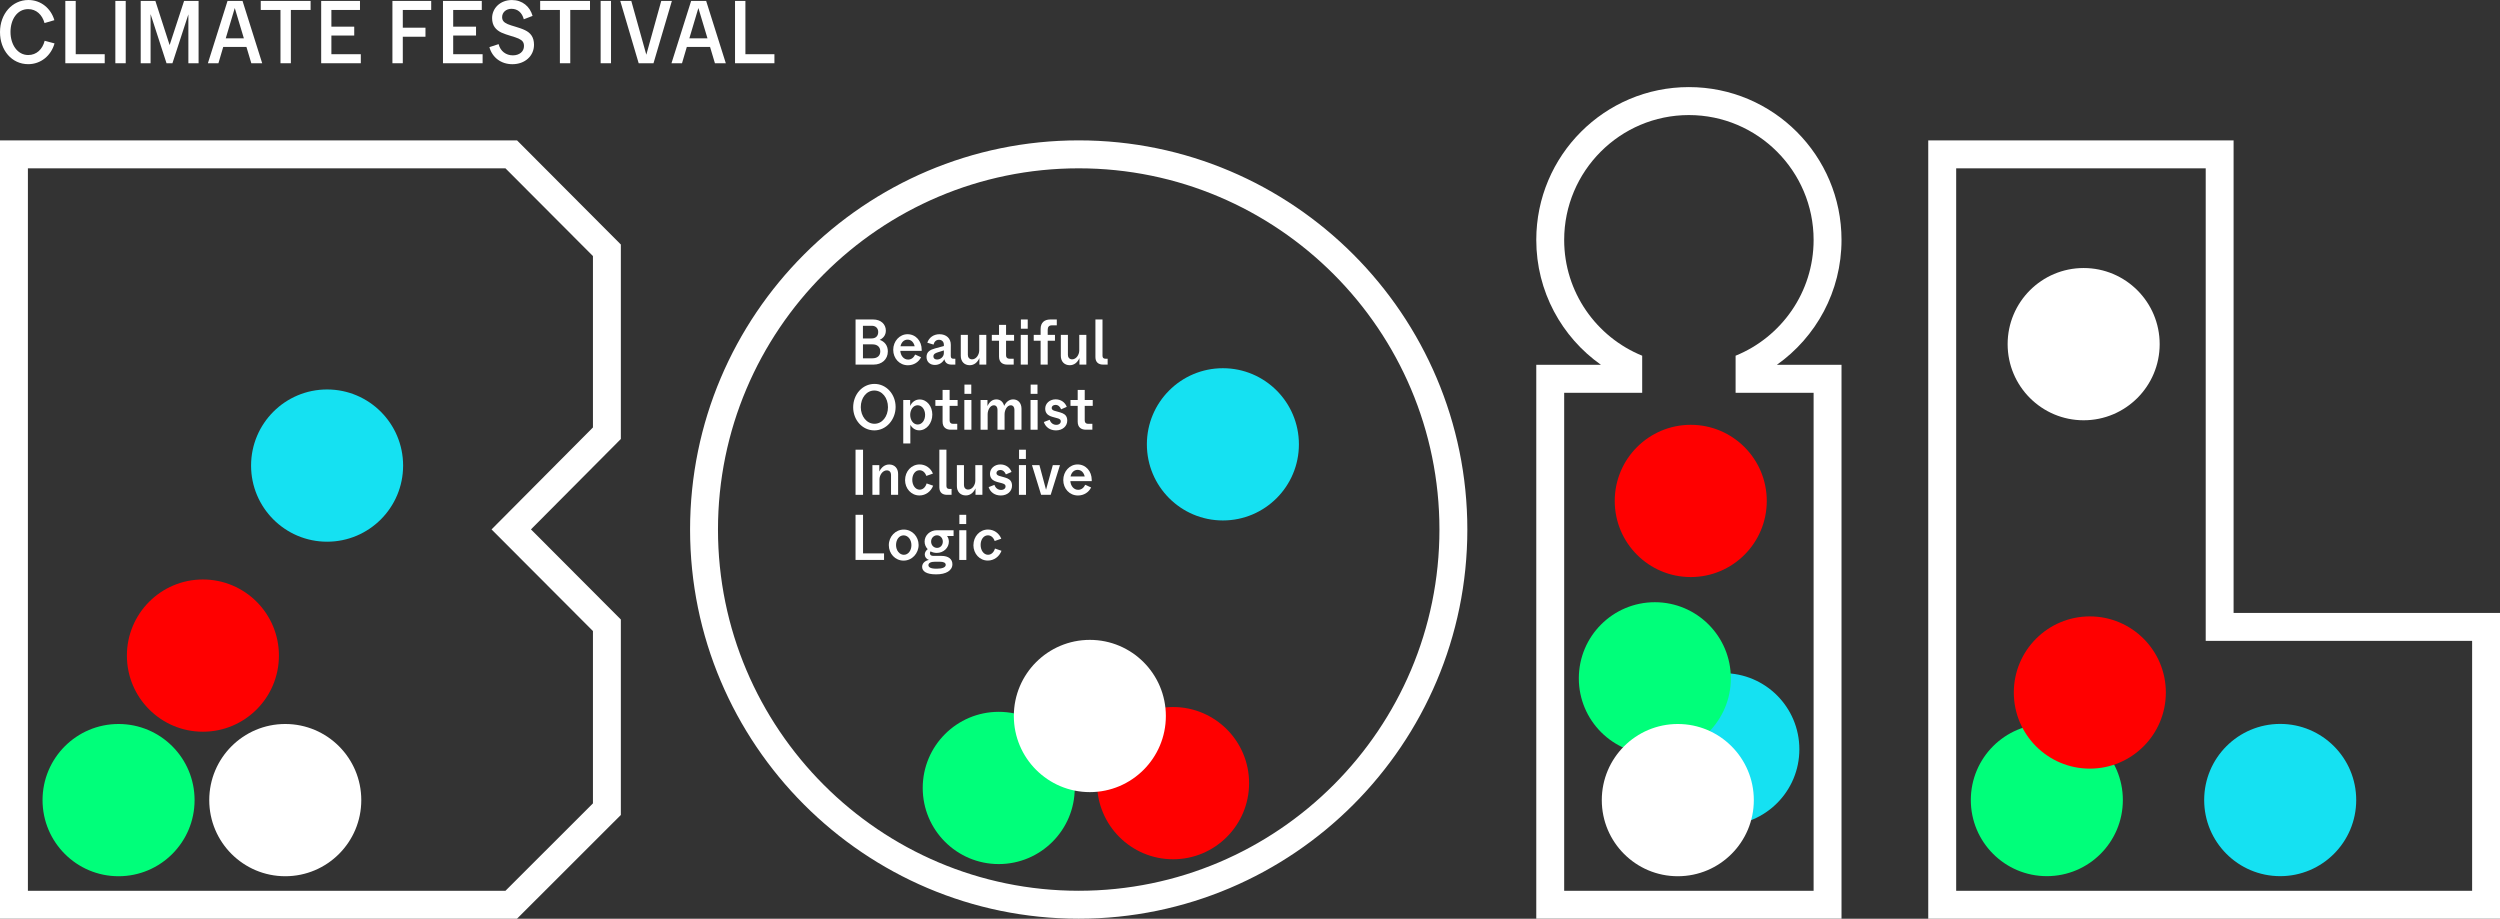 <svg width="449" height="165" viewBox="0 0 449 165" fill="none" xmlns="http://www.w3.org/2000/svg">
<rect x="0" y="0" width="449" height="165" fill="#333333" stroke="none"/>
<g clip-path="url(#clip0_14_343)">
<path d="M0 5.763C0 2.519 2.167 0 5.102 0C7.346 0 9.146 1.503 9.766 3.625L7.994 4.141C7.584 2.638 6.507 1.636 5.069 1.636C3.115 1.636 1.886 3.454 1.886 5.743C1.886 8.033 3.158 9.884 5.069 9.884C6.555 9.884 7.641 8.854 8.022 7.322L9.794 7.795C9.175 9.994 7.341 11.525 5.069 11.525C2.12 11.525 0 9.04 0 5.763Z" fill="white"/>
<path d="M11.738 0.167H13.6V9.736H18.807V11.358H11.733V0.167H11.738Z" fill="white"/>
<path d="M22.58 0.167V11.358H20.717V0.167H22.58Z" fill="white"/>
<path d="M35.666 0.167V11.358H33.832V2.576L30.969 11.358H29.907L27.044 2.533V11.358H25.271V0.167H27.906L30.464 8.1L33.06 0.167H35.666Z" fill="white"/>
<path d="M44.255 8.429H40.092L39.229 11.358H37.338L40.863 0.167H43.559L47.089 11.358H45.136L44.26 8.429H44.255ZM43.798 6.884L42.164 1.441L40.544 6.884H43.798Z" fill="white"/>
<path d="M46.832 1.789V0.167H55.783V1.789H52.239V11.358H50.376V1.789H46.832Z" fill="white"/>
<path d="M57.689 0.167H64.653V1.789H59.518V4.789H63.62V6.383H59.518V9.736H64.801V11.358H57.684V0.167H57.689Z" fill="white"/>
<path d="M70.479 0.167H77.444V1.789H72.342V4.975H76.415V6.597H72.342V11.358H70.479V0.167Z" fill="white"/>
<path d="M79.564 0.167H86.528V1.789H81.393V4.789H85.495V6.383H81.393V9.736H86.676V11.358H79.559V0.167H79.564Z" fill="white"/>
<path d="M91.878 1.579C90.863 1.579 90.182 2.247 90.182 3.067C90.182 3.659 90.454 4.007 91.168 4.327C91.864 4.646 93.302 4.933 94.288 5.419C95.275 5.891 95.908 6.65 95.908 8.043C95.908 10.046 94.288 11.53 92.03 11.53C89.939 11.53 88.396 10.285 87.895 8.467L89.549 7.924C89.868 9.212 90.897 9.941 92.107 9.941C93.288 9.941 94.107 9.259 94.107 8.272C94.107 7.633 93.864 7.27 93.155 6.936C92.445 6.602 91.006 6.297 90.034 5.844C89.067 5.371 88.381 4.632 88.381 3.249C88.381 1.488 89.834 0.005 91.94 0.005C93.802 0.005 95.179 1.159 95.651 2.858L94.074 3.463C93.769 2.28 92.983 1.584 91.878 1.584V1.579Z" fill="white"/>
<path d="M97.013 1.789V0.167H105.964V1.789H102.42V11.358H100.557V1.789H97.013Z" fill="white"/>
<path d="M109.737 0.167V11.358H107.875V0.167H109.737Z" fill="white"/>
<path d="M120.67 0.167L117.369 11.358H114.706L111.4 0.167H113.381L116.078 9.827L118.76 0.167H120.67Z" fill="white"/>
<path d="M127.515 8.429H123.352L122.49 11.358H120.598L124.128 0.167H126.825L130.355 11.358H128.401L127.525 8.429H127.515ZM127.063 6.884L125.429 1.441L123.809 6.884H127.063Z" fill="white"/>
<path d="M132.012 0.167H133.875V9.736H139.086V11.358H132.012V0.167Z" fill="white"/>
<path d="M309.513 148.242C317.054 148.242 323.166 142.121 323.166 134.57C323.166 127.02 317.054 120.899 309.513 120.899C301.973 120.899 295.861 127.02 295.861 134.57C295.861 142.121 301.973 148.242 309.513 148.242Z" fill="#15E1F2"/>
<path d="M21.294 157.372C28.834 157.372 34.947 151.251 34.947 143.701C34.947 136.15 28.834 130.029 21.294 130.029C13.754 130.029 7.641 136.15 7.641 143.701C7.641 151.251 13.754 157.372 21.294 157.372Z" fill="#00FF7A"/>
<path d="M58.746 97.29C66.287 97.29 72.399 91.169 72.399 83.619C72.399 76.068 66.287 69.947 58.746 69.947C51.206 69.947 45.093 76.068 45.093 83.619C45.093 91.169 51.206 97.29 58.746 97.29Z" fill="#15E1F2"/>
<path d="M36.442 131.417C43.983 131.417 50.095 125.296 50.095 117.745C50.095 110.195 43.983 104.074 36.442 104.074C28.902 104.074 22.79 110.195 22.79 117.745C22.79 125.296 28.902 131.417 36.442 131.417Z" fill="#FF0000"/>
<path d="M179.373 155.188C186.913 155.188 193.026 149.067 193.026 141.516C193.026 133.965 186.913 127.844 179.373 127.844C171.833 127.844 165.72 133.965 165.72 141.516C165.72 149.067 171.833 155.188 179.373 155.188Z" fill="#00FF7A"/>
<path d="M210.685 154.324C218.225 154.324 224.338 148.203 224.338 140.652C224.338 133.102 218.225 126.981 210.685 126.981C203.145 126.981 197.032 133.102 197.032 140.652C197.032 148.203 203.145 154.324 210.685 154.324Z" fill="#FF0000"/>
<path d="M219.631 93.474C227.172 93.474 233.284 87.353 233.284 79.802C233.284 72.252 227.172 66.131 219.631 66.131C212.091 66.131 205.979 72.252 205.979 79.802C205.979 87.353 212.091 93.474 219.631 93.474Z" fill="#15E1F2"/>
<path d="M297.209 135.501C304.749 135.501 310.862 129.38 310.862 121.829C310.862 114.278 304.749 108.157 297.209 108.157C289.669 108.157 283.556 114.278 283.556 121.829C283.556 129.38 289.669 135.501 297.209 135.501Z" fill="#00FF7A"/>
<path d="M303.659 103.64C311.199 103.64 317.312 97.519 317.312 89.968C317.312 82.417 311.199 76.296 303.659 76.296C296.119 76.296 290.006 82.417 290.006 89.968C290.006 97.519 296.119 103.64 303.659 103.64Z" fill="#FF0000"/>
<path d="M409.523 157.358C417.063 157.358 423.176 151.237 423.176 143.686C423.176 136.136 417.063 130.015 409.523 130.015C401.983 130.015 395.87 136.136 395.87 143.686C395.87 151.237 401.983 157.358 409.523 157.358Z" fill="#15E1F2"/>
<path d="M367.612 157.358C375.152 157.358 381.265 151.237 381.265 143.686C381.265 136.136 375.152 130.015 367.612 130.015C360.072 130.015 353.959 136.136 353.959 143.686C353.959 151.237 360.072 157.358 367.612 157.358Z" fill="#00FF7A"/>
<path d="M375.334 138.048C382.874 138.048 388.987 131.927 388.987 124.376C388.987 116.826 382.874 110.705 375.334 110.705C367.794 110.705 361.681 116.826 361.681 124.376C361.681 131.927 367.794 138.048 375.334 138.048Z" fill="#FF0000"/>
<path d="M301.334 157.372C308.874 157.372 314.987 151.251 314.987 143.701C314.987 136.15 308.874 130.029 301.334 130.029C293.794 130.029 287.681 136.15 287.681 143.701C287.681 151.251 293.794 157.372 301.334 157.372Z" fill="white"/>
<path d="M51.234 157.372C58.774 157.372 64.887 151.251 64.887 143.701C64.887 136.15 58.774 130.029 51.234 130.029C43.694 130.029 37.581 136.15 37.581 143.701C37.581 151.251 43.694 157.372 51.234 157.372Z" fill="white"/>
<path d="M195.737 142.265C203.277 142.265 209.389 136.144 209.389 128.593C209.389 121.042 203.277 114.921 195.737 114.921C188.196 114.921 182.084 121.042 182.084 128.593C182.084 136.144 188.196 142.265 195.737 142.265Z" fill="white"/>
<path d="M374.224 75.481C381.764 75.481 387.877 69.36 387.877 61.809C387.877 54.258 381.764 48.137 374.224 48.137C366.684 48.137 360.571 54.258 360.571 61.809C360.571 69.36 366.684 75.481 374.224 75.481Z" fill="white"/>
<path d="M159.456 63.111C159.456 64.552 158.37 65.482 156.903 65.482H153.659V57.377H156.817C158.256 57.377 159.099 58.279 159.099 59.376C159.099 60.201 158.627 60.75 157.989 61.036C158.865 61.332 159.456 62.047 159.456 63.111ZM154.983 58.508V60.783H156.531C157.298 60.783 157.727 60.335 157.727 59.629C157.727 58.923 157.246 58.508 156.565 58.508H154.983ZM158.098 63.111C158.098 62.276 157.517 61.847 156.707 61.847H154.988V64.351H156.707C157.532 64.351 158.098 63.922 158.098 63.111Z" fill="white"/>
<path d="M165.535 63.02H161.695C161.762 63.908 162.319 64.58 163.1 64.58C163.682 64.58 164.11 64.218 164.363 63.679L165.425 64.16C164.996 65.029 164.129 65.601 163.057 65.601C161.543 65.601 160.423 64.37 160.423 62.825C160.423 61.279 161.562 60.025 162.991 60.025C164.491 60.025 165.535 61.265 165.535 62.801V63.02ZM161.728 62.186H164.272C164.106 61.47 163.648 60.998 163 60.998C162.352 60.998 161.881 61.48 161.728 62.186Z" fill="white"/>
<path d="M166.402 64.122C166.402 63.154 167.083 62.815 167.95 62.572L169.517 62.143V61.89C169.517 61.408 169.179 61.022 168.65 61.022C168.093 61.022 167.774 61.408 167.664 61.89L166.545 61.551C166.84 60.64 167.664 60.025 168.736 60.025C169.955 60.025 170.775 60.774 170.765 61.938L170.756 63.879C170.756 64.218 170.841 64.428 171.227 64.428H171.58V65.482H170.889C170.155 65.482 169.736 65.143 169.608 64.513C169.303 65.105 168.698 65.544 167.907 65.544C166.997 65.544 166.406 64.962 166.406 64.118L166.402 64.122ZM169.517 63.416V62.934L168.398 63.288C167.969 63.421 167.64 63.607 167.64 64.013C167.64 64.332 167.869 64.571 168.288 64.571C168.979 64.571 169.517 64.032 169.517 63.416Z" fill="white"/>
<path d="M177.139 60.144V65.482H175.9V64.318C175.529 65.11 174.948 65.592 174.157 65.592C173.18 65.592 172.556 64.91 172.556 63.922V60.144H173.828V63.746C173.828 64.175 174.09 64.537 174.586 64.537C175.353 64.537 175.867 63.669 175.867 62.944V60.144H177.139Z" fill="white"/>
<path d="M180.893 65.482C180.083 65.482 179.426 65.086 179.426 64.041V61.198H178.13V60.144H179.426V58.341H180.688V60.144H182.127V61.198H180.688V63.822C180.688 64.208 180.907 64.428 181.293 64.428H182.06V65.482H180.898H180.893Z" fill="white"/>
<path d="M183.327 60.144H184.599V65.482H183.327V60.144ZM183.351 57.377H184.58V59.037H183.351V57.377Z" fill="white"/>
<path d="M186.895 61.198H185.657V60.144H186.895V59.08C186.895 57.883 187.643 57.377 188.639 57.377H189.801V58.431H188.915C188.401 58.431 188.167 58.718 188.167 59.223V60.144H189.472V61.198H188.167V65.482H186.895V61.198Z" fill="white"/>
<path d="M195.108 60.144V65.482H193.869V64.318C193.498 65.11 192.917 65.592 192.126 65.592C191.149 65.592 190.525 64.91 190.525 63.922V60.144H191.797V63.746C191.797 64.175 192.059 64.537 192.554 64.537C193.321 64.537 193.836 63.669 193.836 62.944V60.144H195.108Z" fill="white"/>
<path d="M198.118 65.482C197.342 65.482 196.737 65.11 196.737 64.132V57.377H198.009V63.889C198.009 64.227 198.161 64.428 198.547 64.428H198.933V65.482H198.123H198.118Z" fill="white"/>
<path d="M153.23 73.157C153.23 70.829 154.897 68.95 157.055 68.95C159.213 68.95 160.852 70.829 160.852 73.091C160.852 75.352 159.185 77.298 157.027 77.298C154.869 77.298 153.23 75.418 153.23 73.157ZM159.48 73.133C159.48 71.44 158.427 70.138 157.022 70.138C155.617 70.138 154.597 71.469 154.597 73.114C154.597 74.76 155.65 76.11 157.055 76.11C158.46 76.11 159.48 74.779 159.48 73.133Z" fill="white"/>
<path d="M167.445 74.455C167.445 76.005 166.402 77.288 165.087 77.288C164.396 77.288 163.839 76.892 163.496 76.301V79.65H162.224V71.841H163.462V72.919C163.791 72.203 164.396 71.745 165.173 71.745C166.487 71.745 167.445 72.976 167.445 74.46V74.455ZM166.149 74.507C166.149 73.539 165.568 72.785 164.801 72.785C164.034 72.785 163.472 73.563 163.472 74.507C163.472 75.452 164.029 76.244 164.811 76.244C165.592 76.244 166.149 75.476 166.149 74.507Z" fill="white"/>
<path d="M170.756 77.174C169.946 77.174 169.288 76.778 169.288 75.733V72.89H167.993V71.836H169.288V70.033H170.551V71.836H171.989V72.89H170.551V75.514C170.551 75.9 170.77 76.12 171.156 76.12H171.923V77.174H170.76H170.756Z" fill="white"/>
<path d="M173.195 71.841H174.467V77.179H173.195V71.841ZM173.214 69.074H174.443V70.734H173.214V69.074Z" fill="white"/>
<path d="M183.461 73.401V77.179H182.189V73.567C182.189 73.138 181.96 72.79 181.531 72.79C180.874 72.79 180.421 73.634 180.421 74.402V77.179H179.149V73.567C179.149 73.138 178.921 72.79 178.492 72.79C177.835 72.79 177.382 73.634 177.382 74.402V77.179H176.11V71.841H177.349V72.938C177.677 72.203 178.206 71.731 178.94 71.731C179.673 71.731 180.178 72.194 180.345 72.904C180.717 72.136 181.279 71.731 181.969 71.731C182.87 71.731 183.461 72.413 183.461 73.401Z" fill="white"/>
<path d="M185.085 71.841H186.357V77.179H185.085V71.841ZM185.104 69.074H186.333V70.734H185.104V69.074Z" fill="white"/>
<path d="M189.572 72.718C189.134 72.718 188.882 72.981 188.882 73.257C188.882 73.486 189.001 73.644 189.329 73.763C189.658 73.882 190.358 74.016 190.844 74.226C191.325 74.445 191.678 74.798 191.678 75.542C191.678 76.539 190.844 77.298 189.658 77.298C188.572 77.298 187.772 76.706 187.476 75.795L188.52 75.39C188.705 75.948 189.144 76.301 189.706 76.301C190.211 76.301 190.516 76.015 190.516 75.676C190.516 75.423 190.406 75.29 190.068 75.161C189.73 75.032 189.072 74.932 188.577 74.712C188.096 74.493 187.719 74.107 187.719 73.382C187.719 72.48 188.496 71.721 189.596 71.721C190.539 71.721 191.287 72.26 191.592 73.071L190.573 73.51C190.387 73.028 190.034 72.718 189.577 72.718H189.572Z" fill="white"/>
<path d="M195.022 77.174C194.212 77.174 193.555 76.778 193.555 75.733V72.89H192.259V71.836H193.555V70.033H194.817V71.836H196.256V72.89H194.817V75.514C194.817 75.9 195.036 76.12 195.422 76.12H196.189V77.174H195.027H195.022Z" fill="white"/>
<path d="M155.002 80.766V88.871H153.654V80.766H155.002Z" fill="white"/>
<path d="M161.3 85.102V88.871H160.028V85.269C160.028 84.84 159.775 84.477 159.27 84.477C158.503 84.477 157.955 85.355 157.955 86.071V88.871H156.684V83.533H157.922V84.687C158.308 83.919 158.908 83.423 159.699 83.423C160.676 83.423 161.3 84.115 161.3 85.102Z" fill="white"/>
<path d="M162.553 86.214C162.553 84.654 163.682 83.414 165.163 83.414C166.259 83.414 167.159 84.081 167.554 85.059L166.368 85.474C166.159 84.849 165.701 84.454 165.149 84.454C164.382 84.454 163.844 85.202 163.844 86.176C163.844 87.149 164.401 87.945 165.173 87.945C165.754 87.945 166.216 87.507 166.421 86.824L167.593 87.23C167.207 88.26 166.263 88.985 165.134 88.985C163.653 88.985 162.548 87.745 162.548 86.209L162.553 86.214Z" fill="white"/>
<path d="M170.089 88.871C169.312 88.871 168.707 88.499 168.707 87.521V80.766H169.979V87.278C169.979 87.616 170.132 87.817 170.517 87.817H170.903V88.871H170.094H170.089Z" fill="white"/>
<path d="M176.439 83.533V88.871H175.2V87.707C174.829 88.499 174.247 88.98 173.457 88.98C172.48 88.98 171.856 88.298 171.856 87.311V83.533H173.128V87.134C173.128 87.564 173.39 87.926 173.885 87.926C174.652 87.926 175.167 87.058 175.167 86.333V83.533H176.439Z" fill="white"/>
<path d="M179.654 84.411C179.216 84.411 178.964 84.673 178.964 84.95C178.964 85.179 179.083 85.336 179.411 85.455C179.74 85.575 180.44 85.708 180.926 85.918C181.407 86.137 181.76 86.49 181.76 87.235C181.76 88.232 180.926 88.99 179.74 88.99C178.654 88.99 177.854 88.398 177.558 87.487L178.602 87.082C178.787 87.64 179.226 87.993 179.788 87.993C180.293 87.993 180.598 87.707 180.598 87.368C180.598 87.115 180.488 86.982 180.15 86.853C179.812 86.719 179.154 86.624 178.659 86.405C178.178 86.185 177.801 85.799 177.801 85.074C177.801 84.172 178.578 83.414 179.678 83.414C180.621 83.414 181.369 83.953 181.674 84.764L180.655 85.202C180.469 84.721 180.116 84.411 179.659 84.411H179.654Z" fill="white"/>
<path d="M182.998 83.533H184.27V88.871H182.998V83.533ZM183.022 80.766H184.251V82.426H183.022V80.766Z" fill="white"/>
<path d="M190.373 83.533L188.705 88.871H186.986L185.342 83.533H186.681L187.867 87.96L189.086 83.533H190.382H190.373Z" fill="white"/>
<path d="M196.075 86.409H192.235C192.302 87.297 192.859 87.969 193.641 87.969C194.222 87.969 194.651 87.607 194.903 87.068L195.965 87.549C195.537 88.418 194.67 88.99 193.598 88.99C192.083 88.99 190.963 87.759 190.963 86.214C190.963 84.668 192.102 83.414 193.531 83.414C195.032 83.414 196.075 84.654 196.075 86.19V86.409ZM192.269 85.575H194.812C194.646 84.859 194.188 84.387 193.541 84.387C192.893 84.387 192.421 84.868 192.269 85.575Z" fill="white"/>
<path d="M153.654 92.458H155.002V99.389H158.775V100.563H153.654V92.458Z" fill="white"/>
<path d="M159.632 97.92C159.632 96.36 160.819 95.11 162.329 95.11C163.839 95.11 164.982 96.374 164.982 97.877C164.982 99.38 163.81 100.687 162.286 100.687C160.761 100.687 159.632 99.423 159.632 97.92ZM163.691 97.906C163.691 96.918 163.077 96.15 162.286 96.15C161.495 96.15 160.928 96.918 160.928 97.887C160.928 98.855 161.543 99.642 162.333 99.642C163.124 99.642 163.691 98.874 163.691 97.906Z" fill="white"/>
<path d="M171.261 96.26H170.089C170.298 96.546 170.417 96.899 170.417 97.281C170.417 98.368 169.484 99.303 168.245 99.303C167.831 99.303 167.445 99.203 167.126 99.027C167.059 99.112 167.016 99.237 167.016 99.356C167.016 99.652 167.211 99.838 167.621 99.838H169.088C170.36 99.838 171.051 100.429 171.051 101.331C171.051 102.471 169.912 103.153 168.169 103.153H168.059C166.368 103.153 165.616 102.581 165.616 101.813C165.616 101.188 166.087 100.715 166.835 100.563C166.373 100.41 166.087 100.033 166.087 99.585C166.087 99.222 166.273 98.903 166.616 98.631C166.263 98.268 166.059 97.786 166.059 97.271C166.059 96.141 167.026 95.23 168.283 95.23H171.265V96.26H171.261ZM166.745 101.498C166.745 101.86 167.116 102.137 168.136 102.137H168.269C169.246 102.137 169.851 101.894 169.851 101.445C169.851 101.059 169.446 100.887 168.807 100.887H167.907C167.173 100.887 166.745 101.116 166.745 101.502V101.498ZM169.331 97.271C169.331 96.646 168.869 96.141 168.288 96.141C167.707 96.141 167.226 96.637 167.226 97.262C167.226 97.92 167.707 98.402 168.302 98.402C168.898 98.402 169.331 97.906 169.331 97.271Z" fill="white"/>
<path d="M172.285 95.23H173.557V100.568H172.285V95.23ZM172.304 92.458H173.533V94.118H172.304V92.458Z" fill="white"/>
<path d="M174.829 97.906C174.829 96.346 175.958 95.106 177.439 95.106C178.535 95.106 179.435 95.773 179.831 96.751L178.644 97.166C178.435 96.541 177.977 96.145 177.425 96.145C176.658 96.145 176.12 96.894 176.12 97.868C176.12 98.841 176.677 99.637 177.449 99.637C178.03 99.637 178.492 99.198 178.697 98.516L179.869 98.922C179.483 99.952 178.54 100.677 177.411 100.677C175.929 100.677 174.824 99.437 174.824 97.901L174.829 97.906Z" fill="white"/>
<path d="M0 25.211H92.859L111.504 43.916V78.844L95.36 95.077L111.504 111.263V146.367L92.855 165H0V25.211ZM5.011 159.982H90.782L106.493 144.283V113.338L88.281 95.082L106.493 76.769V45.991L90.778 30.23H5.011V159.982Z" fill="white"/>
<path d="M193.736 25.211C155.25 25.211 123.938 56.566 123.938 95.106C123.938 133.645 155.25 165 193.736 165C232.222 165 263.534 133.645 263.534 95.106C263.534 56.566 232.222 25.211 193.736 25.211ZM193.736 159.982C158.013 159.982 128.949 130.878 128.949 95.106C128.949 59.333 158.013 30.23 193.736 30.23C229.459 30.23 258.523 59.333 258.523 95.106C258.523 130.878 229.459 159.982 193.736 159.982Z" fill="white"/>
<path d="M449 165H346.313V25.211H401.153V110.084H449V165ZM351.329 159.982H443.993V115.103H396.147V30.23H351.329V159.982Z" fill="white"/>
<path d="M294.936 63.884C286.733 60.55 280.926 52.492 280.926 43.095C280.926 30.726 290.973 20.665 303.325 20.665C315.678 20.665 325.724 30.726 325.724 43.095C325.724 52.492 319.922 60.554 311.714 63.884V70.543H325.724V159.982H280.926V70.543H294.936V63.884ZM319.131 65.515C326.153 60.545 330.736 52.354 330.736 43.09C330.736 27.93 318.464 15.642 303.325 15.642C288.186 15.642 275.915 27.93 275.915 43.09C275.915 52.359 280.502 60.55 287.524 65.515H275.915V164.995H330.736V65.52H319.131V65.515Z" fill="white"/>
</g>
<defs>
<clipPath id="clip0_14_343">
<rect width="449" height="165" fill="white"/>
</clipPath>
</defs>
</svg>
